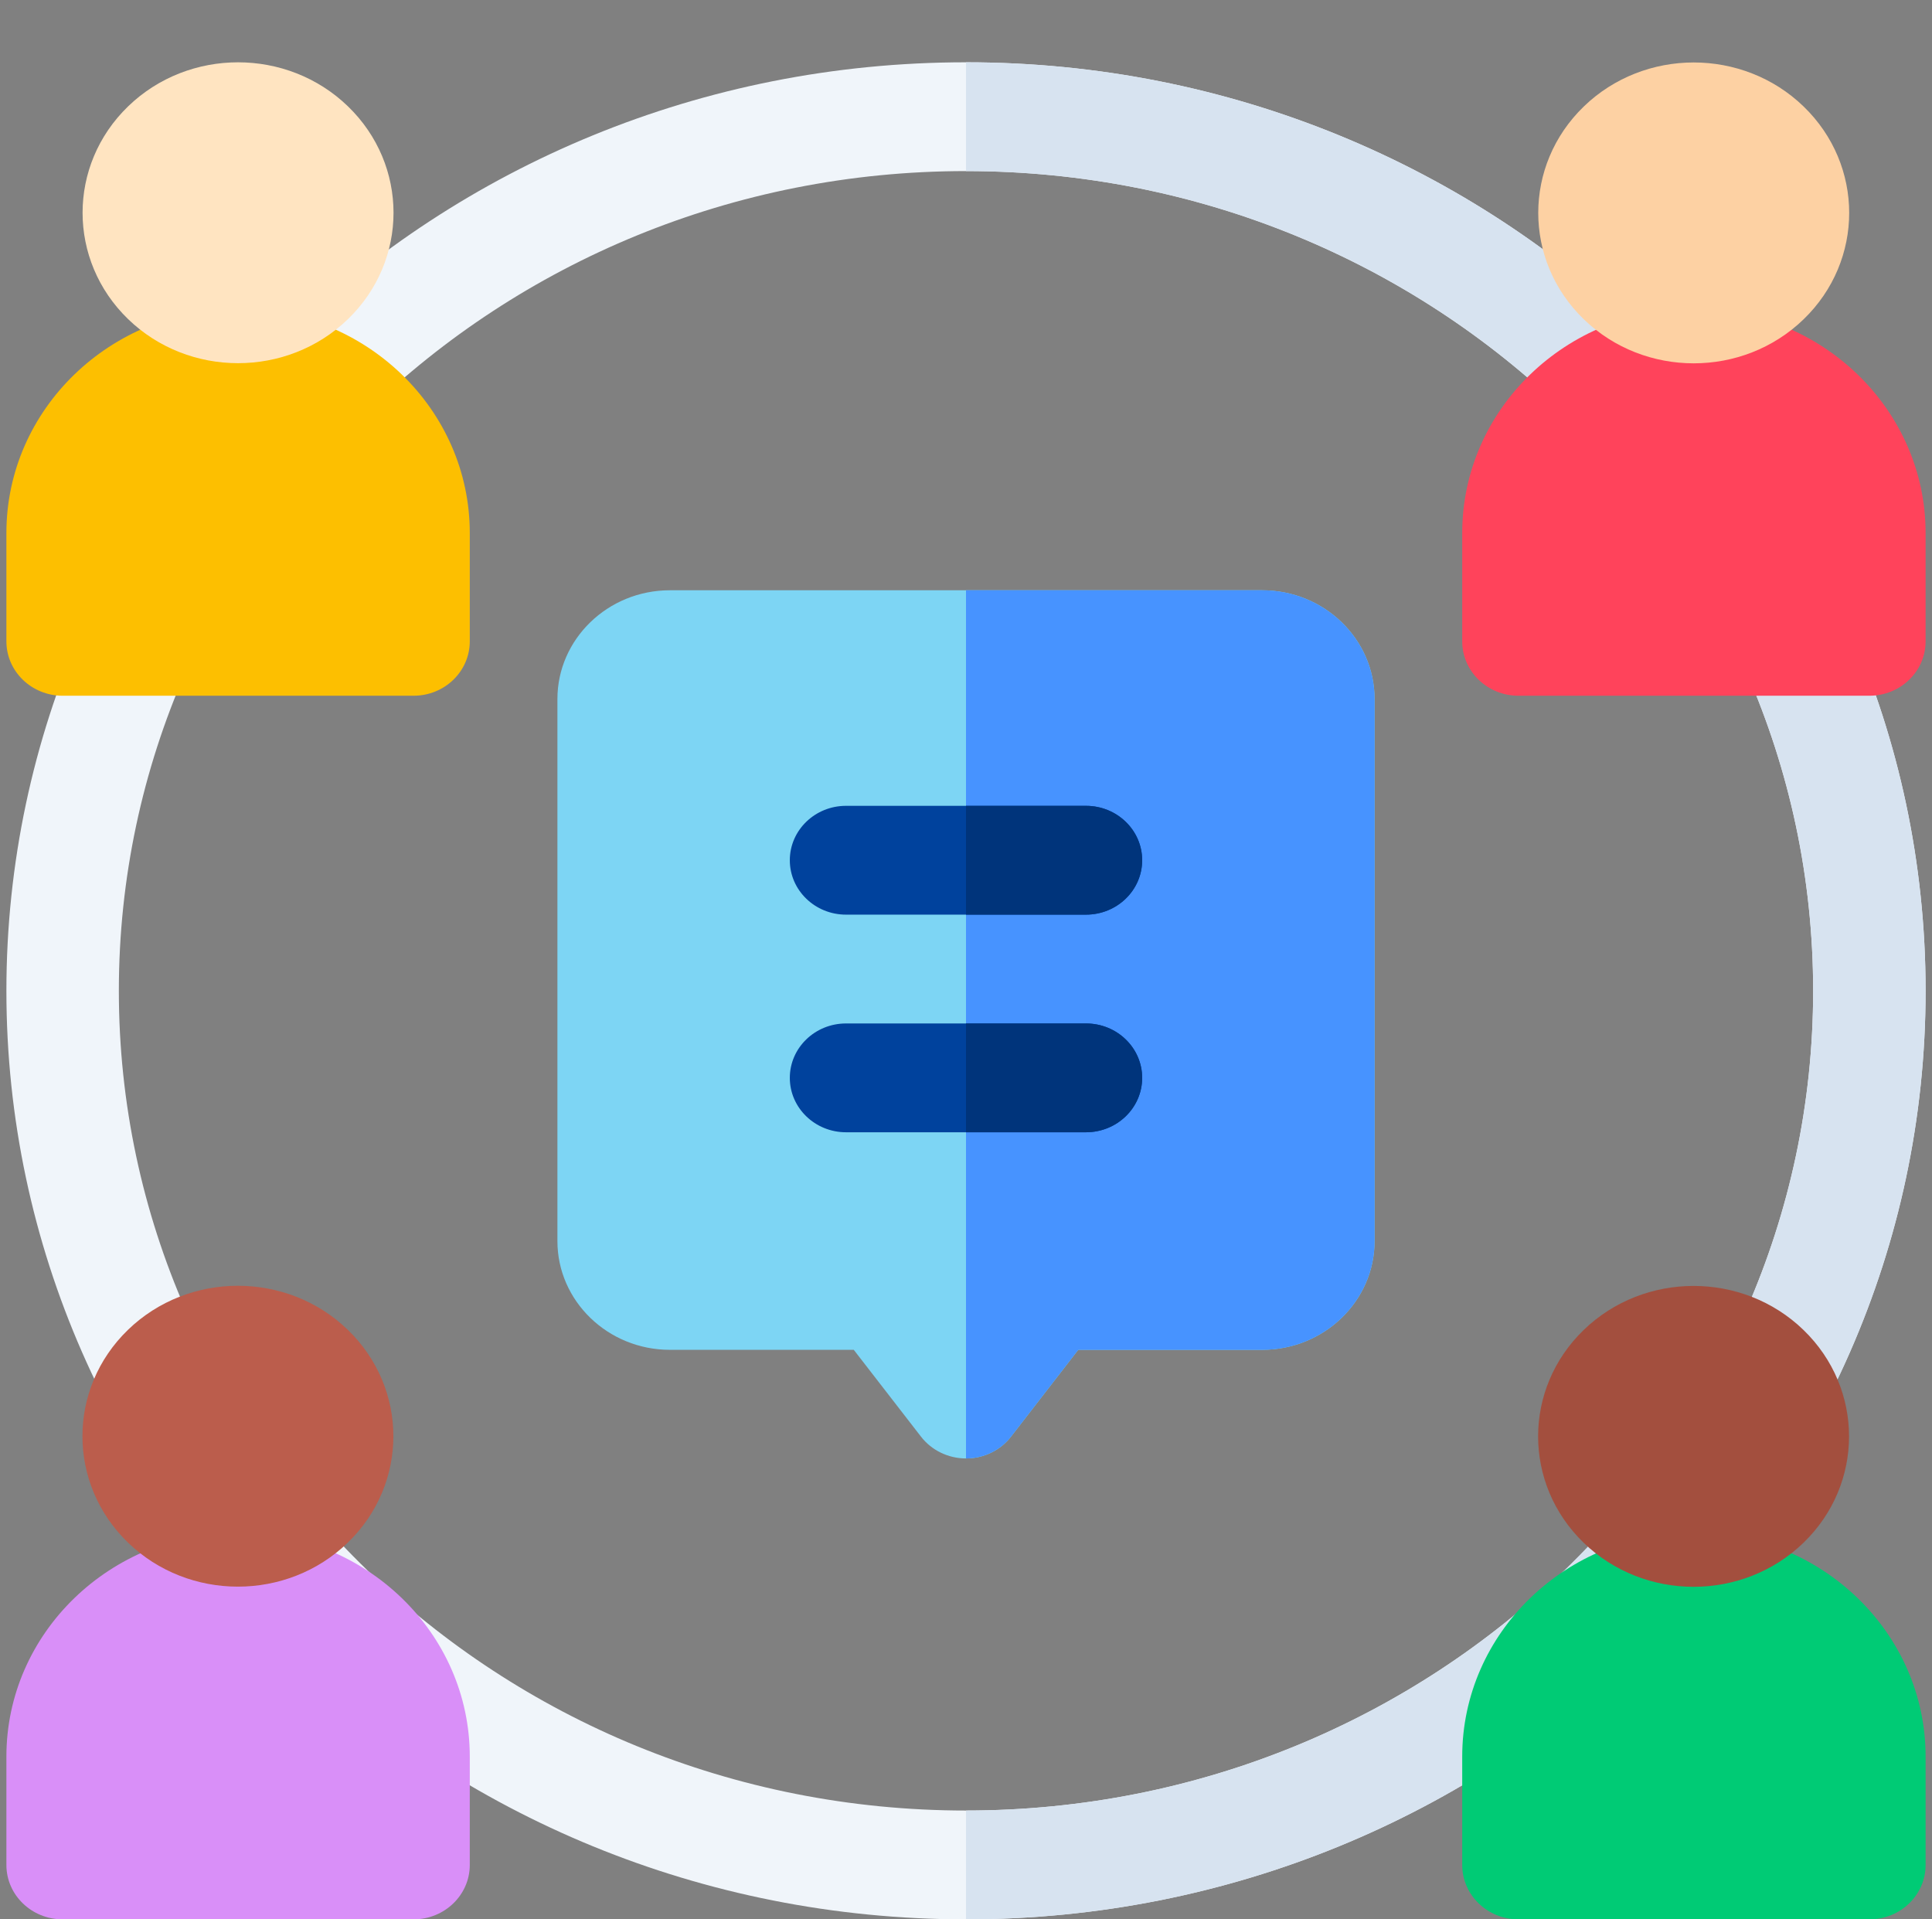 <svg width="151" height="150" viewBox="0 0 151 150" fill="none" xmlns="http://www.w3.org/2000/svg">
<rect x="0" y="0" width="151" height="150" fill="#808080" stroke="none"/>
<path d="M75.5 150C34.145 150 0.5 117.447 0.5 77.434C0.5 37.421 34.145 4.868 75.5 4.868C116.855 4.868 150.5 37.421 150.5 77.434C150.5 117.447 116.855 150 75.5 150ZM75.5 13.371C38.991 13.371 9.289 42.11 9.289 77.434C9.289 112.758 38.991 141.496 75.5 141.496C112.009 141.496 141.711 112.758 141.711 77.434C141.711 42.11 112.009 13.371 75.5 13.371Z" fill="#F0F5FA"/>
<path d="M75.5 4.868V13.371C112.009 13.371 141.711 42.11 141.711 77.434C141.711 112.758 112.009 141.496 75.5 141.496V150C116.855 150 150.5 117.447 150.5 77.434C150.5 37.421 116.855 4.868 75.5 4.868Z" fill="#D7E3F0"/>
<path d="M18.608 24.133C8.623 24.133 0.5 31.993 0.5 41.654V50.121C0.5 52.47 2.468 54.373 4.895 54.373H32.322C34.749 54.373 36.717 52.47 36.717 50.121V41.654C36.717 31.993 28.593 24.133 18.608 24.133Z" fill="#FDBF00"/>
<path d="M132.392 24.133C122.407 24.133 114.283 31.993 114.283 41.654V50.121C114.283 52.47 116.251 54.373 118.678 54.373H146.105C148.532 54.373 150.5 52.47 150.5 50.121V41.654C150.5 31.993 142.377 24.133 132.392 24.133Z" fill="#FF435B"/>
<path d="M75.5 113.98C74.116 113.98 72.813 113.349 71.983 112.277L66.728 105.491H52.355C47.509 105.491 43.566 101.676 43.566 96.987V54.635C43.566 49.946 47.509 46.131 52.355 46.131H98.644C103.491 46.131 107.434 49.946 107.434 54.635V96.987C107.434 101.676 103.491 105.491 98.644 105.491H84.272L79.017 112.277C78.187 113.349 76.884 113.98 75.5 113.98Z" fill="#7DD5F4"/>
<path d="M98.644 46.131H75.5V113.979C76.884 113.979 78.187 113.348 79.017 112.277L84.272 105.491H98.644C103.491 105.491 107.434 101.676 107.434 96.987V54.635C107.434 49.946 103.491 46.131 98.644 46.131Z" fill="#4793FF"/>
<path d="M84.875 71.481H66.125C63.698 71.481 61.73 69.577 61.73 67.229C61.73 64.881 63.698 62.977 66.125 62.977H84.875C87.302 62.977 89.269 64.881 89.269 67.229C89.269 69.577 87.302 71.481 84.875 71.481Z" fill="#00429D"/>
<path d="M84.875 88.489H66.125C63.698 88.489 61.73 86.585 61.73 84.237C61.73 81.889 63.698 79.985 66.125 79.985H84.875C87.302 79.985 89.269 81.889 89.269 84.237C89.269 86.585 87.302 88.489 84.875 88.489Z" fill="#00429D"/>
<path d="M27.197 24.94C31.943 20.349 31.943 12.905 27.197 8.313C22.452 3.722 14.758 3.722 10.013 8.313C5.268 12.905 5.268 20.349 10.013 24.94C14.758 29.531 22.452 29.531 27.197 24.94Z" fill="#FFE4C1"/>
<path d="M140.968 24.951C145.714 20.36 145.714 12.916 140.968 8.325C136.223 3.734 128.529 3.734 123.784 8.325C119.039 12.916 119.039 20.36 123.784 24.951C128.529 29.543 136.223 29.543 140.968 24.951Z" fill="#FDD1A3"/>
<path d="M18.608 119.759C8.623 119.759 0.5 127.619 0.5 137.28V145.748C0.5 148.096 2.468 150 4.895 150H32.322C34.749 150 36.717 148.096 36.717 145.748V137.28C36.717 127.619 28.593 119.759 18.608 119.759Z" fill="#D98FF8"/>
<path d="M132.392 119.759C122.407 119.759 114.283 127.619 114.283 137.28V145.748C114.283 148.096 116.251 150 118.678 150H146.105C148.532 150 150.5 148.096 150.5 145.748V137.28C150.5 127.619 142.377 119.759 132.392 119.759Z" fill="#00CB75"/>
<path d="M27.186 120.556C31.932 115.965 31.932 108.521 27.186 103.929C22.441 99.338 14.748 99.338 10.002 103.929C5.257 108.521 5.257 115.965 10.002 120.556C14.748 125.147 22.441 125.147 27.186 120.556Z" fill="#BB5D4C"/>
<path d="M140.958 120.568C145.703 115.977 145.703 108.533 140.958 103.942C136.213 99.35 128.519 99.35 123.774 103.942C119.028 108.533 119.028 115.977 123.774 120.568C128.519 125.16 136.213 125.16 140.958 120.568Z" fill="#A34F3E"/>
<path d="M84.875 62.977H75.5V71.481H84.875C87.302 71.481 89.269 69.577 89.269 67.229C89.269 64.881 87.302 62.977 84.875 62.977Z" fill="#00347B"/>
<path d="M84.875 79.985H75.5V88.489H84.875C87.302 88.489 89.269 86.585 89.269 84.237C89.269 81.889 87.302 79.985 84.875 79.985Z" fill="#00347B"/>
</svg>
